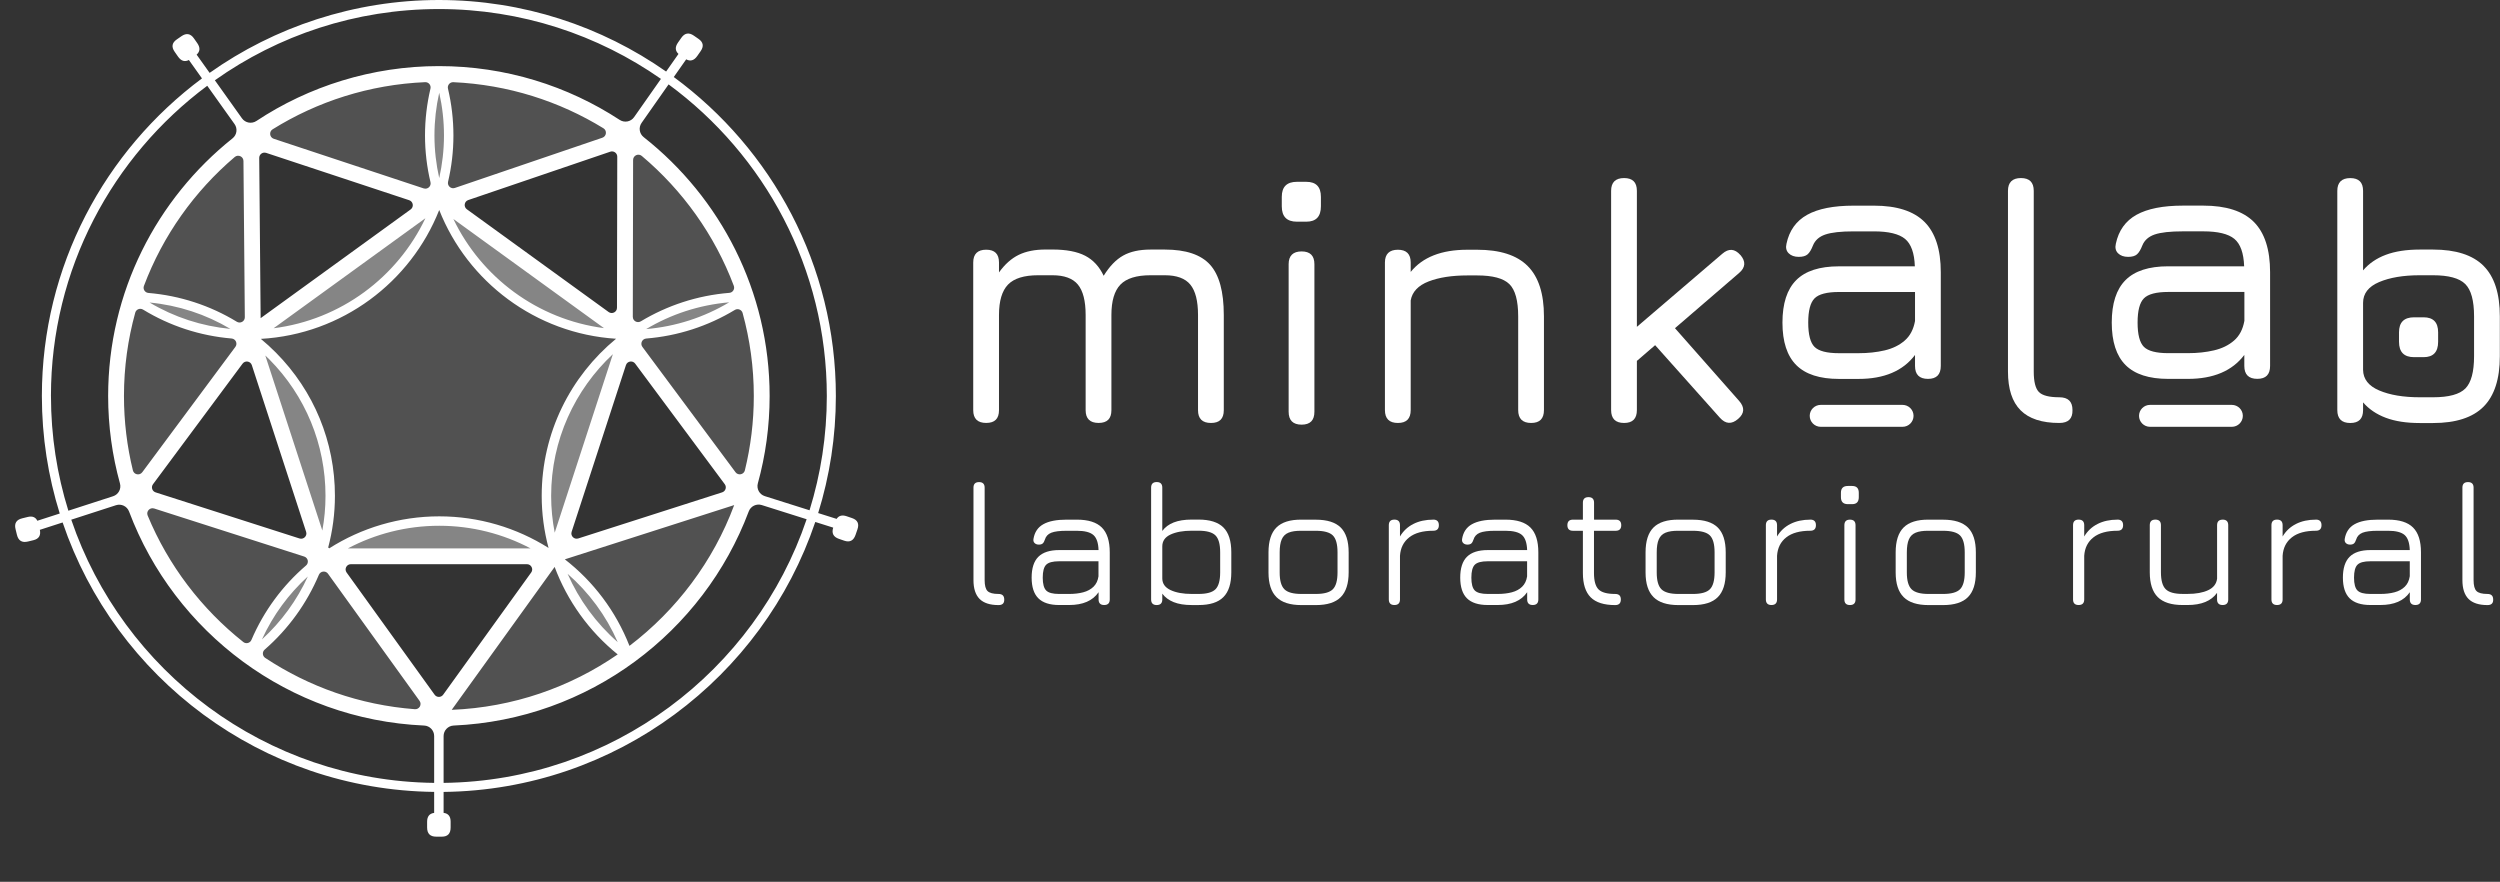 <svg width="275" height="97" viewBox="0 0 275 97" fill="none" xmlns="http://www.w3.org/2000/svg">
<rect x="0" y="0" width="275" height="97" fill="#333333" stroke="none"/>
<g opacity="0.15">
<mask id="mask0_399_1938" style="mask-type:luminance" maskUnits="userSpaceOnUse" x="13" y="8" width="71" height="71">
<path d="M83.589 8.236H13.041V78.671H83.589V8.236Z" fill="white"/>
</mask>
<g mask="url(#mask0_399_1938)">
<path d="M69.116 15.041L68.902 36.827L81.87 54.316H81.874C82.985 50.894 83.587 47.247 83.587 43.459C83.587 31.785 77.888 21.442 69.116 15.039" fill="white"/>
<path d="M27.555 14.967L48.281 21.847L68.947 14.896V14.891C66.024 12.788 62.728 11.099 59.111 9.938C47.971 6.361 36.353 8.602 27.555 14.97" fill="white"/>
<path d="M82.039 54.473L61.19 60.976L48.498 78.664V78.669C52.104 78.669 55.771 78.12 59.383 76.953C70.519 73.361 78.63 64.768 82.037 54.473" fill="white"/>
<path d="M27.514 15.041L27.728 36.827L14.761 54.316H14.756C13.645 50.894 13.043 47.247 13.043 43.459C13.043 31.785 18.742 21.442 27.516 15.039" fill="white"/>
<path d="M14.697 54.473L35.546 60.976L48.238 78.664V78.669C44.632 78.669 40.965 78.12 37.353 76.953C26.217 73.361 18.107 64.768 14.699 54.473" fill="white"/>
<path d="M48.309 21.923L68.904 36.849L61.038 60.999H35.579L27.711 36.849L48.309 21.923Z" fill="white"/>
</g>
</g>
<g opacity="0.3">
<mask id="mask1_399_1938" style="mask-type:luminance" maskUnits="userSpaceOnUse" x="27" y="21" width="42" height="41">
<path d="M68.947 21.923H27.588V61.141H68.947V21.923Z" fill="white"/>
</mask>
<g mask="url(#mask1_399_1938)">
<path d="M48.309 21.923C48.309 21.923 52.436 36.002 68.906 36.83L48.309 21.923Z" fill="white"/>
<path d="M48.184 21.923C48.184 21.923 44.054 36.002 27.586 36.83L48.184 21.923Z" fill="white"/>
<path d="M27.703 36.828C27.703 36.828 39.837 45.118 35.502 60.989L27.703 36.828Z" fill="white"/>
<path d="M68.947 36.828C68.947 36.828 56.814 45.118 61.148 60.989L68.947 36.828Z" fill="white"/>
<path d="M61.223 61.139C61.223 61.139 49.592 52.163 35.775 61.141H61.223V61.139Z" fill="white"/>
</g>
</g>
<g opacity="0.3">
<mask id="mask2_399_1938" style="mask-type:luminance" maskUnits="userSpaceOnUse" x="15" y="8" width="67" height="65">
<path d="M81.767 8.671H15.006V72.099H81.767V8.671Z" fill="white"/>
</mask>
<g mask="url(#mask2_399_1938)">
<path d="M48.44 8.671C48.44 8.671 45.904 13.905 48.44 21.357C48.44 21.357 50.764 15.403 48.44 8.671Z" fill="white"/>
<path d="M81.765 32.691C81.765 32.691 75.985 31.949 69.701 36.706C69.701 36.706 76.099 37.021 81.765 32.691Z" fill="white"/>
<path d="M69.093 72.099C69.093 72.099 68.046 66.379 61.594 61.855C61.594 61.855 63.237 68.032 69.093 72.099Z" fill="white"/>
<path d="M27.434 71.909C27.434 71.909 32.593 69.207 34.999 61.714C34.999 61.714 29.579 65.119 27.434 71.909Z" fill="white"/>
<path d="M15.006 32.739C15.006 32.739 19.199 36.778 27.087 36.703C27.087 36.703 22.143 32.639 15.006 32.739Z" fill="white"/>
</g>
</g>
<path d="M48.796 89.417V87.112C67.796 86.89 83.917 74.506 89.682 57.416L91.653 58.039C91.459 58.651 91.666 59.062 92.279 59.273L92.873 59.478C93.477 59.685 93.89 59.471 94.11 58.836L94.318 58.233C94.532 57.612 94.335 57.199 93.731 56.992L93.137 56.789C92.635 56.617 92.266 56.715 92.028 57.077L89.998 56.437C91.262 52.368 91.945 48.044 91.945 43.566C91.945 29.184 84.919 16.411 74.115 8.473L75.481 6.527C75.944 6.777 76.35 6.658 76.699 6.159L77.066 5.634C77.442 5.097 77.367 4.646 76.841 4.28L76.326 3.923C75.781 3.544 75.32 3.623 74.945 4.16L74.578 4.685C74.242 5.166 74.259 5.582 74.632 5.933L73.273 7.87C66.188 2.911 57.566 0 48.277 0C38.987 0 30.185 2.97 23.058 8.016L21.629 6.011C22.017 5.658 22.041 5.238 21.701 4.748L21.334 4.224C20.959 3.686 20.498 3.607 19.953 3.986L19.438 4.343C18.912 4.709 18.837 5.16 19.213 5.697L19.579 6.222C19.922 6.714 20.324 6.838 20.778 6.601L22.218 8.623C11.536 16.574 4.606 29.273 4.606 43.559C4.606 48.059 5.294 52.402 6.571 56.487L4.107 57.283C3.91 56.885 3.561 56.743 3.054 56.865L2.446 57.014C1.799 57.17 1.553 57.569 1.71 58.204L1.861 58.825C2.02 59.478 2.424 59.726 3.07 59.569L3.679 59.421C4.279 59.276 4.51 58.895 4.384 58.281L6.889 57.471C12.669 74.532 28.777 86.887 47.757 87.109V89.417C47.242 89.487 46.983 89.809 46.983 90.386V91.024C46.983 91.697 47.314 92.032 47.98 92.032H48.609C49.248 92.032 49.569 91.697 49.569 91.024V90.386C49.569 89.798 49.309 89.476 48.794 89.415M29.277 16.816L45.012 22.023C45.459 22.171 45.551 22.764 45.169 23.04L28.67 34.997L28.515 17.371C28.511 16.975 28.899 16.692 29.277 16.818M48.314 10.2C48.661 11.737 48.838 13.313 48.838 14.906C48.838 16.5 48.652 18.081 48.314 19.589C47.976 18.081 47.79 16.515 47.79 14.906C47.79 13.298 47.969 11.739 48.314 10.2ZM36.172 60.266L36.096 60.242C36.584 58.4 36.842 56.487 36.842 54.547C36.842 48.608 34.537 43.013 30.351 38.789C29.82 38.254 29.268 37.751 28.694 37.276C37.628 36.771 45.178 31.034 48.314 23.099C51.433 30.986 58.909 36.697 67.768 37.263C62.774 41.378 59.587 47.598 59.587 54.547C59.587 56.498 59.847 58.42 60.34 60.273C56.828 58.056 52.686 56.798 48.314 56.798C43.942 56.798 39.738 58.072 36.211 60.321L36.172 60.266ZM60.626 54.547C60.626 48.403 63.241 42.86 67.417 38.957L61.019 58.596C60.762 57.273 60.626 55.916 60.626 54.547ZM49.872 24.089L66.439 36.094C59.116 35.142 52.941 30.494 49.872 24.089ZM30.098 36.107L46.793 24.007C43.724 30.481 37.492 35.177 30.098 36.107ZM29.613 39.518C33.605 43.546 35.805 48.884 35.805 54.547C35.805 55.836 35.687 57.111 35.456 58.361L29.183 39.107C29.327 39.244 29.471 39.377 29.611 39.518M48.314 57.834C51.909 57.834 55.34 58.725 58.365 60.325H38.263C41.288 58.725 44.719 57.834 48.314 57.834ZM69.87 40L79.725 53.264C79.96 53.582 79.814 54.037 79.436 54.159L63.608 59.23C63.158 59.373 62.733 58.949 62.879 58.5L68.853 40.163C68.999 39.717 69.588 39.621 69.87 39.997M66.95 34.322L51.354 23.02C50.975 22.744 51.064 22.156 51.507 22.006L67.133 16.685C67.508 16.557 67.901 16.838 67.899 17.234L67.868 33.856C67.868 34.328 67.331 34.6 66.947 34.322M32.946 59.232L17.117 54.161C16.74 54.04 16.593 53.585 16.829 53.267L26.684 40C26.965 39.623 27.555 39.719 27.701 40.165L33.675 58.503C33.821 58.951 33.395 59.376 32.946 59.232ZM58.431 62.974L48.748 76.418C48.517 76.74 48.039 76.74 47.808 76.418L38.125 62.974C37.85 62.591 38.125 62.06 38.597 62.06H57.961C58.433 62.06 58.708 62.593 58.433 62.974M61.011 62.365C62.407 66.096 64.789 69.436 67.947 71.985C62.717 75.595 56.451 77.809 49.689 78.081L61.008 62.365H61.011ZM62.436 63.12C64.767 65.156 66.666 67.703 67.949 70.635C65.566 68.55 63.691 65.974 62.436 63.12ZM69.241 71.047C67.74 67.211 65.258 63.954 62.132 61.527L80.761 55.559C78.456 61.751 74.418 67.109 69.239 71.049M80.907 51.945L70.664 38.158C70.394 37.792 70.632 37.276 71.083 37.239C74.552 36.956 77.867 35.885 80.835 34.091C81.161 33.895 81.586 34.065 81.687 34.428C82.488 37.339 82.918 40.4 82.918 43.559C82.918 46.376 82.577 49.115 81.936 51.738C81.82 52.213 81.198 52.337 80.905 51.945M71.079 36.198C73.794 34.577 76.896 33.54 80.213 33.255C77.428 34.92 74.325 35.92 71.079 36.198ZM69.608 34.853L69.641 17.595C69.641 17.103 70.219 16.835 70.597 17.153C75.093 20.941 78.614 25.849 80.72 31.442C80.853 31.796 80.606 32.184 80.229 32.214C76.689 32.499 73.377 33.61 70.49 35.347C70.103 35.58 69.61 35.304 69.61 34.853M50.036 20.674C49.604 20.822 49.183 20.436 49.287 19.992C49.672 18.357 49.877 16.655 49.877 14.906C49.877 13.158 49.674 11.43 49.276 9.747C49.189 9.379 49.482 9.024 49.861 9.041C55.894 9.314 61.528 11.134 66.378 14.11C66.794 14.367 66.722 14.994 66.26 15.15L50.036 20.674ZM46.609 20.726L30.113 15.266C29.648 15.111 29.572 14.484 29.986 14.225C34.897 11.168 40.629 9.303 46.769 9.039C47.148 9.022 47.439 9.377 47.351 9.745C46.954 11.428 46.751 13.158 46.751 14.906C46.751 16.655 46.961 18.392 47.354 20.04C47.458 20.482 47.041 20.867 46.609 20.724M26.049 35.391C23.111 33.603 19.798 32.519 16.321 32.223C15.943 32.19 15.699 31.805 15.832 31.45C17.916 25.91 21.387 21.041 25.822 17.269C26.195 16.951 26.776 17.214 26.78 17.706L26.93 34.897C26.935 35.352 26.437 35.628 26.049 35.393M25.342 36.179C22.185 35.878 19.167 34.894 16.452 33.277C19.623 33.579 22.646 34.572 25.342 36.179ZM15.729 34.052C18.693 35.859 22.006 36.941 25.475 37.235C25.927 37.274 26.162 37.788 25.894 38.153L15.648 51.947C15.356 52.342 14.734 52.217 14.618 51.743C13.976 49.119 13.636 46.378 13.636 43.561C13.636 40.387 14.07 37.311 14.878 34.389C14.978 34.023 15.408 33.856 15.731 34.054M33.66 62.208C31.099 64.405 29.026 67.187 27.653 70.4C27.505 70.746 27.061 70.858 26.767 70.625C22.168 66.98 18.514 62.197 16.242 56.706C16.054 56.252 16.486 55.783 16.958 55.934L33.463 61.22C33.895 61.359 34.005 61.912 33.662 62.208M33.86 63.414C32.669 66.018 30.957 68.38 28.814 70.337C30.03 67.67 31.759 65.328 33.86 63.414ZM36.08 63.111L46.151 77.095C46.439 77.493 46.127 78.049 45.636 78.011C39.583 77.554 33.961 75.54 29.172 72.368C28.858 72.162 28.827 71.707 29.113 71.458C31.721 69.19 33.754 66.362 35.078 63.227C35.255 62.811 35.818 62.744 36.082 63.111M48.796 86.117V80.964C48.796 80.347 49.283 79.838 49.901 79.81C64.784 79.154 77.374 69.54 82.363 56.252C82.579 55.677 83.208 55.372 83.795 55.557L88.73 57.116C83.095 73.803 67.351 85.895 48.796 86.117ZM90.95 43.559C90.95 47.933 90.284 52.154 89.049 56.13L84.129 54.575C83.535 54.388 83.197 53.767 83.363 53.169C84.208 50.108 84.659 46.886 84.659 43.559C84.659 32.027 79.238 21.734 70.802 15.083C70.322 14.704 70.223 14.018 70.575 13.518L73.545 9.283C84.094 17.04 90.95 29.515 90.95 43.559ZM48.277 0.995C57.355 0.995 65.777 3.838 72.703 8.678L69.75 12.886C69.392 13.398 68.691 13.531 68.167 13.189C62.447 9.449 55.613 7.271 48.277 7.271C40.941 7.271 33.961 9.494 28.203 13.309C27.681 13.652 26.981 13.524 26.618 13.017L23.635 8.83C30.6 3.897 39.105 0.995 48.277 0.995ZM5.604 43.559C5.604 29.608 12.368 17.203 22.797 9.435L25.8 13.648C26.156 14.147 26.06 14.835 25.582 15.216C17.244 21.871 11.896 32.103 11.896 43.557C11.896 46.888 12.35 50.117 13.197 53.182C13.361 53.778 13.029 54.397 12.438 54.586L7.52 56.178C6.276 52.187 5.606 47.948 5.606 43.557M7.839 57.166L12.756 55.574C13.346 55.383 13.979 55.688 14.197 56.267C19.191 69.547 31.776 79.154 46.653 79.81C47.271 79.836 47.757 80.345 47.757 80.964V86.117C29.22 85.895 13.49 73.827 7.839 57.166Z" fill="white"/>
<path d="M109.837 65.335C109.245 65.335 108.845 65.228 108.631 65.015C108.417 64.802 108.311 64.403 108.311 63.813V53.643C108.311 53.236 108.105 53.03 107.696 53.03C107.288 53.03 107.082 53.236 107.082 53.643V63.813C107.082 64.745 107.307 65.433 107.757 65.886C108.208 66.335 108.906 66.559 109.844 66.559C110.272 66.559 110.481 66.354 110.466 65.947C110.466 65.54 110.256 65.335 109.833 65.335" fill="white"/>
<path d="M118.452 57.161H117.323C116.212 57.161 115.361 57.328 114.762 57.667C114.163 58.001 113.805 58.541 113.683 59.276C113.648 59.47 113.69 59.622 113.805 59.736C113.919 59.85 114.076 59.907 114.278 59.907C114.465 59.907 114.606 59.861 114.701 59.778C114.797 59.69 114.877 59.549 114.938 59.355C115.041 59.002 115.274 58.747 115.636 58.602C115.995 58.458 116.559 58.386 117.326 58.386H118.456C119.314 58.386 119.917 58.541 120.272 58.85C120.627 59.161 120.814 59.713 120.84 60.508H116.51C115.48 60.508 114.717 60.755 114.221 61.246C113.728 61.736 113.48 62.501 113.48 63.535C113.48 64.57 113.728 65.323 114.221 65.814C114.713 66.304 115.476 66.552 116.51 66.552H117.601C119.12 66.552 120.199 66.084 120.844 65.144V65.939C120.844 66.346 121.05 66.552 121.458 66.552C121.867 66.552 122.073 66.346 122.073 65.939V60.759C122.073 59.515 121.783 58.606 121.203 58.028C120.623 57.45 119.707 57.161 118.463 57.161M120.836 63.383C120.764 63.87 120.581 64.254 120.287 64.54C119.993 64.825 119.616 65.03 119.158 65.152C118.7 65.274 118.181 65.335 117.593 65.335H116.502C115.808 65.335 115.335 65.209 115.083 64.958C114.831 64.707 114.701 64.235 114.701 63.543C114.701 62.851 114.827 62.368 115.083 62.117C115.335 61.866 115.808 61.74 116.502 61.74H120.833V63.391L120.836 63.383Z" fill="white"/>
<path d="M131.835 57.153H131.095C130.301 57.153 129.641 57.26 129.107 57.469C128.576 57.678 128.157 57.99 127.852 58.404V53.639C127.852 53.232 127.646 53.026 127.237 53.026C126.829 53.026 126.623 53.232 126.623 53.639V65.943C126.623 66.35 126.829 66.555 127.237 66.555C127.646 66.555 127.852 66.35 127.852 65.943V65.304C128.157 65.711 128.576 66.023 129.107 66.236C129.641 66.449 130.301 66.555 131.095 66.555H131.835C133.082 66.555 133.994 66.266 134.574 65.68C135.154 65.099 135.444 64.189 135.444 62.953V60.751C135.444 59.508 135.154 58.598 134.574 58.02C133.994 57.442 133.079 57.153 131.835 57.153ZM134.219 62.957C134.219 63.851 134.048 64.471 133.704 64.817C133.361 65.163 132.735 65.334 131.835 65.334H131.095C130.148 65.334 129.37 65.194 128.767 64.912C128.164 64.631 127.859 64.205 127.852 63.638V60.105C127.852 59.515 128.153 59.081 128.756 58.8C129.359 58.519 130.137 58.378 131.091 58.378H131.831C132.728 58.378 133.349 58.549 133.697 58.891C134.044 59.234 134.219 59.854 134.219 60.755V62.957Z" fill="white"/>
<path d="M144.743 57.161H143.148C141.908 57.153 140.996 57.442 140.413 58.02C139.829 58.599 139.535 59.515 139.535 60.763V62.976C139.535 64.197 139.829 65.102 140.413 65.684C140.996 66.266 141.908 66.559 143.148 66.559H144.743C145.991 66.559 146.903 66.27 147.482 65.684C148.062 65.102 148.352 64.193 148.352 62.957V60.763C148.352 59.523 148.062 58.61 147.482 58.032C146.903 57.454 145.987 57.165 144.743 57.165M147.128 62.957C147.128 63.851 146.956 64.471 146.613 64.817C146.269 65.163 145.647 65.334 144.743 65.334H143.148C142.252 65.334 141.63 65.163 141.286 64.821C140.939 64.479 140.764 63.862 140.764 62.976V60.763C140.764 60.154 140.84 59.679 140.989 59.333C141.138 58.986 141.386 58.739 141.733 58.595C142.08 58.45 142.553 58.378 143.148 58.386H144.743C145.643 58.386 146.269 58.557 146.613 58.899C146.956 59.241 147.128 59.865 147.128 60.763V62.957Z" fill="white"/>
<path d="M157.657 57.161C156.821 57.161 156.089 57.321 155.467 57.636C154.845 57.952 154.353 58.412 153.998 59.013V57.77C153.998 57.363 153.792 57.157 153.384 57.157C152.976 57.157 152.77 57.363 152.77 57.77V65.939C152.77 66.346 152.976 66.552 153.384 66.552C153.792 66.552 153.998 66.346 153.998 65.939V61.136C154.055 60.268 154.395 59.591 155.017 59.108C155.635 58.622 156.516 58.382 157.661 58.382C158.069 58.382 158.275 58.176 158.275 57.77C158.275 57.363 158.069 57.157 157.661 57.157" fill="white"/>
<path d="M165.6 57.161H164.471C163.361 57.161 162.51 57.328 161.911 57.666C161.312 58.001 160.953 58.541 160.831 59.275C160.797 59.469 160.839 59.621 160.953 59.736C161.068 59.85 161.224 59.907 161.426 59.907C161.613 59.907 161.754 59.861 161.85 59.777C161.945 59.69 162.021 59.549 162.086 59.355C162.189 59.002 162.422 58.747 162.781 58.602C163.139 58.458 163.704 58.385 164.471 58.385H165.6C166.455 58.385 167.061 58.541 167.416 58.849C167.771 59.161 167.958 59.713 167.985 60.508H163.654C162.624 60.508 161.861 60.755 161.365 61.246C160.873 61.736 160.625 62.501 160.625 63.535C160.625 64.57 160.873 65.323 161.365 65.814C161.857 66.304 162.62 66.551 163.654 66.551H164.746C166.264 66.551 167.344 66.084 167.989 65.144V65.939C167.989 66.346 168.195 66.551 168.603 66.551C169.011 66.551 169.217 66.346 169.217 65.939V60.759C169.217 59.515 168.927 58.606 168.347 58.028C167.767 57.45 166.852 57.161 165.608 57.161M167.985 63.383C167.912 63.87 167.729 64.254 167.435 64.539C167.142 64.825 166.764 65.03 166.306 65.152C165.848 65.273 165.329 65.334 164.742 65.334H163.651C162.956 65.334 162.483 65.209 162.231 64.958C161.979 64.707 161.85 64.235 161.85 63.543C161.85 62.851 161.976 62.368 162.231 62.117C162.483 61.865 162.956 61.74 163.651 61.74H167.981V63.391L167.985 63.383Z" fill="white"/>
<path d="M177.723 58.386C178.131 58.386 178.337 58.18 178.337 57.773C178.337 57.366 178.131 57.161 177.723 57.161H175.346V55.297C175.346 54.89 175.14 54.685 174.732 54.685C174.324 54.685 174.118 54.89 174.118 55.297V57.161H173.026C172.618 57.161 172.412 57.366 172.412 57.773C172.412 58.18 172.618 58.386 173.026 58.386H174.118V63.033C174.118 64.243 174.404 65.133 174.972 65.703C175.544 66.274 176.441 66.559 177.67 66.559C178.085 66.559 178.292 66.354 178.292 65.947C178.292 65.742 178.242 65.585 178.139 65.487C178.04 65.388 177.879 65.335 177.666 65.335C176.788 65.335 176.182 65.171 175.846 64.84C175.51 64.509 175.338 63.908 175.338 63.037V58.389H177.715L177.723 58.386Z" fill="white"/>
<path d="M186.22 57.161H184.625C183.385 57.153 182.473 57.442 181.889 58.02C181.305 58.599 181.012 59.515 181.012 60.763V62.976C181.012 64.197 181.305 65.103 181.889 65.684C182.473 66.266 183.385 66.559 184.625 66.559H186.22C187.467 66.559 188.379 66.27 188.959 65.684C189.539 65.103 189.829 64.194 189.829 62.957V60.763C189.829 59.523 189.539 58.61 188.959 58.032C188.379 57.454 187.463 57.165 186.22 57.165M188.604 62.957C188.604 63.851 188.433 64.471 188.089 64.817C187.746 65.163 187.12 65.335 186.22 65.335H184.625C183.728 65.335 183.106 65.163 182.759 64.821C182.412 64.479 182.24 63.863 182.24 62.976V60.763C182.24 60.154 182.313 59.679 182.465 59.333C182.614 58.987 182.862 58.739 183.209 58.595C183.557 58.45 184.03 58.378 184.625 58.386H186.22C187.12 58.386 187.746 58.557 188.089 58.899C188.433 59.241 188.604 59.865 188.604 60.763V62.957Z" fill="white"/>
<path d="M199.134 57.161C198.298 57.161 197.565 57.321 196.944 57.636C196.322 57.952 195.829 58.412 195.475 59.013V57.77C195.475 57.363 195.269 57.157 194.86 57.157C194.452 57.157 194.246 57.363 194.246 57.77V65.939C194.246 66.346 194.452 66.552 194.86 66.552C195.269 66.552 195.475 66.346 195.475 65.939V61.136C195.532 60.268 195.871 59.591 196.493 59.108C197.111 58.622 197.993 58.382 199.137 58.382C199.546 58.382 199.752 58.176 199.752 57.77C199.752 57.363 199.546 57.157 199.137 57.157" fill="white"/>
<path d="M203.495 57.161C203.087 57.161 202.881 57.366 202.881 57.773V65.943C202.881 66.35 203.087 66.555 203.495 66.555C203.903 66.555 204.109 66.35 204.109 65.943V57.773C204.109 57.366 203.903 57.161 203.495 57.161Z" fill="white"/>
<path d="M203.738 53.456H203.261C202.754 53.456 202.502 53.707 202.502 54.206V54.689C202.502 55.198 202.754 55.457 203.261 55.457H203.738C204.223 55.457 204.467 55.202 204.467 54.689V54.206C204.467 53.707 204.223 53.456 203.738 53.456Z" fill="white"/>
<path d="M213.735 57.161H212.137C210.897 57.153 209.985 57.442 209.401 58.02C208.817 58.599 208.523 59.515 208.523 60.763V62.976C208.523 64.197 208.817 65.103 209.401 65.684C209.985 66.266 210.897 66.559 212.137 66.559H213.735C214.979 66.559 215.895 66.27 216.475 65.684C217.055 65.103 217.344 64.194 217.344 62.957V60.763C217.344 59.523 217.055 58.61 216.475 58.032C215.895 57.454 214.979 57.165 213.735 57.165M216.12 62.957C216.12 63.851 215.948 64.471 215.605 64.817C215.261 65.163 214.639 65.335 213.735 65.335H212.137C211.24 65.335 210.618 65.163 210.275 64.821C209.927 64.479 209.752 63.863 209.752 62.976V60.763C209.752 60.154 209.828 59.679 209.977 59.333C210.126 58.987 210.374 58.739 210.721 58.595C211.068 58.45 211.541 58.378 212.137 58.386H213.735C214.636 58.386 215.261 58.557 215.605 58.899C215.948 59.241 216.12 59.865 216.12 60.763V62.957Z" fill="white"/>
<path d="M232.923 57.161C232.087 57.161 231.354 57.321 230.733 57.636C230.111 57.952 229.619 58.412 229.264 59.013V57.77C229.264 57.363 229.058 57.157 228.649 57.157C228.241 57.157 228.035 57.363 228.035 57.77V65.939C228.035 66.346 228.241 66.552 228.649 66.552C229.058 66.552 229.264 66.346 229.264 65.939V61.136C229.321 60.268 229.66 59.591 230.282 59.108C230.9 58.622 231.782 58.382 232.926 58.382C233.335 58.382 233.541 58.176 233.541 57.77C233.541 57.363 233.335 57.157 232.926 57.157" fill="white"/>
<path d="M244.494 57.161C244.086 57.161 243.88 57.366 243.88 57.773V63.654C243.808 64.224 243.483 64.646 242.9 64.92C242.32 65.194 241.564 65.331 240.637 65.331H240.092C239.195 65.331 238.573 65.156 238.226 64.81C237.879 64.464 237.703 63.844 237.703 62.95V57.77C237.703 57.363 237.497 57.157 237.089 57.157C236.681 57.157 236.475 57.363 236.475 57.77V62.95C236.475 64.186 236.768 65.095 237.352 65.677C237.936 66.259 238.848 66.552 240.088 66.552H240.633C242.159 66.552 243.239 66.107 243.876 65.213V65.939C243.876 66.346 244.082 66.552 244.491 66.552C244.899 66.552 245.105 66.346 245.105 65.939V57.77C245.105 57.363 244.899 57.157 244.491 57.157" fill="white"/>
<path d="M254.747 57.161C253.911 57.161 253.179 57.321 252.557 57.636C251.935 57.952 251.443 58.412 251.088 59.013V57.77C251.088 57.362 250.882 57.157 250.474 57.157C250.065 57.157 249.859 57.362 249.859 57.77V65.939C249.859 66.346 250.065 66.552 250.474 66.552C250.882 66.552 251.088 66.346 251.088 65.939V61.136C251.145 60.268 251.485 59.591 252.107 59.108C252.725 58.621 253.606 58.382 254.751 58.382C255.159 58.382 255.365 58.176 255.365 57.77C255.365 57.362 255.159 57.157 254.751 57.157" fill="white"/>
<path d="M262.69 57.161H261.561C260.451 57.161 259.596 57.328 259.001 57.666C258.402 58.001 258.043 58.541 257.921 59.275C257.887 59.469 257.929 59.621 258.043 59.736C258.158 59.85 258.314 59.907 258.516 59.907C258.703 59.907 258.844 59.861 258.94 59.777C259.035 59.69 259.111 59.549 259.176 59.355C259.279 59.002 259.512 58.747 259.871 58.602C260.229 58.458 260.794 58.385 261.561 58.385H262.69C263.545 58.385 264.151 58.541 264.506 58.849C264.861 59.161 265.048 59.713 265.075 60.508H260.744C259.714 60.508 258.951 60.755 258.459 61.246C257.967 61.736 257.719 62.501 257.719 63.535C257.719 64.57 257.967 65.323 258.459 65.814C258.951 66.304 259.714 66.551 260.744 66.551H261.835C263.354 66.551 264.434 66.084 265.079 65.144V65.939C265.079 66.346 265.285 66.551 265.693 66.551C266.101 66.551 266.307 66.346 266.307 65.939V60.759C266.307 59.515 266.017 58.606 265.437 58.028C264.857 57.45 263.942 57.161 262.698 57.161M265.075 63.383C265.002 63.87 264.819 64.254 264.525 64.539C264.232 64.825 263.854 65.03 263.396 65.152C262.938 65.273 262.419 65.334 261.835 65.334H260.744C260.05 65.334 259.577 65.209 259.325 64.958C259.073 64.707 258.943 64.235 258.943 63.543C258.943 62.851 259.069 62.368 259.325 62.117C259.577 61.865 260.05 61.74 260.744 61.74H265.075V63.391V63.383Z" fill="white"/>
<path d="M273.62 65.335C273.029 65.335 272.628 65.228 272.414 65.015C272.201 64.802 272.094 64.403 272.094 63.813V53.643C272.094 53.236 271.892 53.03 271.479 53.03C271.067 53.03 270.865 53.236 270.865 53.643V63.813C270.865 64.745 271.09 65.433 271.541 65.886C271.991 66.335 272.689 66.559 273.628 66.559C274.055 66.559 274.265 66.354 274.249 65.947C274.249 65.54 274.04 65.335 273.616 65.335" fill="white"/>
<path d="M145.3 22.693V21.654C145.3 20.552 144.766 20 143.697 20H142.656C141.549 20 140.996 20.552 140.996 21.654V22.693C140.996 23.823 141.549 24.385 142.656 24.385H143.697C144.766 24.385 145.3 23.823 145.3 22.693Z" fill="white"/>
<path d="M266.592 34.903H265.55C264.444 34.903 263.891 35.454 263.891 36.557V37.596C263.891 38.725 264.444 39.288 265.55 39.288H266.592C267.66 39.288 268.194 38.725 268.194 37.596V36.557C268.194 35.454 267.66 34.903 266.592 34.903Z" fill="white"/>
<path d="M141.75 29.06V45.289C141.75 46.236 142.227 46.712 143.177 46.712C144.127 46.712 144.585 46.236 144.585 45.289V29.06C144.585 28.124 144.116 27.656 143.177 27.656C142.238 27.656 141.75 28.124 141.75 29.06Z" fill="white"/>
<path d="M162.487 27.471H161.407C158.565 27.471 156.489 28.285 155.177 29.913V28.874C155.177 27.939 154.707 27.471 153.769 27.471C152.83 27.471 152.342 27.939 152.342 28.874V45.104C152.342 46.055 152.819 46.526 153.769 46.526C154.719 46.526 155.177 46.051 155.177 45.104V33.047C155.344 32.1 156.001 31.404 157.145 30.959C158.29 30.517 159.709 30.297 161.407 30.297H162.487C164.196 30.297 165.375 30.613 166.027 31.248C166.676 31.883 167 33.066 167 34.796V45.104C167 46.055 167.477 46.526 168.427 46.526C169.377 46.526 169.835 46.051 169.835 45.104V34.796C169.835 32.297 169.236 30.449 168.042 29.259C166.848 28.064 164.993 27.471 162.487 27.471Z" fill="white"/>
<path d="M191.439 28.049C190.82 27.346 190.16 27.3 189.451 27.916L180.057 35.953V20.99C180.057 20.054 179.588 19.586 178.65 19.586C177.711 19.586 177.223 20.054 177.223 20.99V45.104C177.223 46.055 177.7 46.526 178.65 46.526C179.6 46.526 180.057 46.051 180.057 45.104V39.699L182.064 37.969L189.184 45.948C189.813 46.652 190.481 46.697 191.191 46.081C191.896 45.48 191.938 44.819 191.305 44.1L184.247 36.101L191.305 30.023C192.011 29.422 192.057 28.76 191.439 28.041" fill="white"/>
<path d="M212.079 41.677C213.018 41.677 213.487 41.202 213.487 40.254V29.947C213.487 27.448 212.888 25.6 211.694 24.409C210.496 23.215 208.646 22.622 206.139 22.622H203.899C201.702 22.622 199.996 22.956 198.787 23.63C197.577 24.303 196.818 25.364 196.513 26.813C196.41 27.25 196.49 27.596 196.753 27.859C197.017 28.121 197.387 28.255 197.864 28.255C198.298 28.255 198.627 28.163 198.836 27.977C199.05 27.791 199.245 27.467 199.424 27.007C199.657 26.429 200.111 26.026 200.786 25.797C201.461 25.566 202.499 25.451 203.899 25.451H206.139C207.745 25.451 208.886 25.729 209.554 26.277C210.221 26.828 210.584 27.836 210.633 29.297H202.282C200.16 29.297 198.592 29.802 197.585 30.814C196.574 31.826 196.07 33.385 196.07 35.489C196.07 37.592 196.578 39.148 197.593 40.163C198.608 41.175 200.172 41.681 202.282 41.681H204.441C207.257 41.681 209.329 40.802 210.652 39.045V40.254C210.652 41.202 211.126 41.677 212.079 41.677ZM209.512 37.467C208.92 37.98 208.188 38.337 207.314 38.543C206.44 38.748 205.483 38.851 204.441 38.851H202.282C200.958 38.851 200.065 38.619 199.599 38.159C199.138 37.699 198.905 36.805 198.905 35.485C198.905 34.165 199.138 33.29 199.599 32.822C200.061 32.355 200.958 32.119 202.282 32.119H210.652V35.31C210.485 36.234 210.107 36.953 209.516 37.463" fill="white"/>
<path d="M226.527 43.7C225.41 43.7 224.658 43.506 224.28 43.122C223.903 42.738 223.712 41.989 223.712 40.874V20.99C223.712 20.054 223.242 19.586 222.304 19.586C221.365 19.586 220.877 20.054 220.877 20.99V40.874C220.877 42.784 221.339 44.206 222.266 45.134C223.193 46.062 224.612 46.526 226.527 46.526C227.519 46.526 228 46.051 227.973 45.104C227.973 44.168 227.493 43.7 226.527 43.7Z" fill="white"/>
<path d="M242.365 22.618H240.13C237.932 22.618 236.227 22.956 235.017 23.626C233.808 24.299 233.048 25.36 232.743 26.809C232.64 27.247 232.72 27.596 232.984 27.859C233.247 28.121 233.617 28.255 234.094 28.255C234.533 28.255 234.857 28.163 235.067 27.977C235.28 27.791 235.475 27.467 235.654 27.007C235.887 26.429 236.341 26.026 237.013 25.794C237.688 25.562 238.726 25.448 240.126 25.448H242.362C243.968 25.448 245.109 25.725 245.776 26.273C246.444 26.824 246.806 27.832 246.856 29.293H238.504C236.383 29.293 234.815 29.799 233.808 30.811C232.797 31.822 232.293 33.382 232.293 35.485C232.293 37.588 232.8 39.144 233.815 40.159C234.83 41.171 236.394 41.677 238.504 41.677H240.664C243.48 41.677 245.551 40.798 246.875 39.041V40.251C246.875 41.198 247.352 41.673 248.302 41.673C249.252 41.673 249.71 41.198 249.71 40.251V29.943C249.71 27.444 249.111 25.596 247.917 24.405C246.719 23.215 244.868 22.618 242.362 22.618M246.879 35.31C246.711 36.234 246.333 36.953 245.742 37.463C245.151 37.976 244.418 38.334 243.544 38.539C242.671 38.745 241.713 38.847 240.671 38.847H238.512C237.188 38.847 236.295 38.615 235.83 38.155C235.368 37.695 235.135 36.801 235.135 35.481C235.135 34.161 235.368 33.286 235.83 32.819C236.291 32.351 237.188 32.115 238.512 32.115H246.883V35.306L246.879 35.31Z" fill="white"/>
<path d="M273.189 29.24C271.991 28.049 270.14 27.452 267.634 27.452H266.169C264.704 27.452 263.46 27.646 262.437 28.03C261.415 28.414 260.583 28.985 259.938 29.742V20.994C259.938 20.058 259.469 19.59 258.53 19.59C257.592 19.59 257.104 20.058 257.104 20.994V45.108C257.104 46.055 257.58 46.53 258.53 46.53C259.48 46.53 259.938 46.055 259.938 45.108V44.263C260.579 45.005 261.415 45.572 262.437 45.956C263.46 46.34 264.704 46.534 266.169 46.534H267.634C270.14 46.534 271.995 45.933 273.189 44.735C274.383 43.537 274.982 41.688 274.982 39.186V34.8C274.982 32.286 274.383 30.434 273.189 29.244M272.147 39.182C272.147 40.901 271.831 42.084 271.194 42.731C270.556 43.377 269.37 43.7 267.634 43.7H266.169C264.368 43.7 262.884 43.45 261.712 42.951C260.541 42.453 259.95 41.696 259.938 40.681V33.317C259.938 32.29 260.526 31.529 261.705 31.027C262.88 30.529 264.368 30.278 266.169 30.278H267.634C269.343 30.278 270.526 30.598 271.174 31.24C271.823 31.883 272.147 33.066 272.147 34.797V39.182Z" fill="white"/>
<path d="M210.49 45.743C210.49 45.077 209.948 44.537 209.28 44.537H200.28C199.612 44.537 199.07 45.077 199.07 45.743C199.07 46.408 199.612 46.949 200.28 46.949H209.28C209.948 46.949 210.49 46.408 210.49 45.743Z" fill="white"/>
<path d="M245.503 44.537H236.502C235.835 44.537 235.293 45.077 235.293 45.743C235.293 46.408 235.835 46.949 236.502 46.949H245.503C246.17 46.949 246.712 46.408 246.712 45.743C246.712 45.077 246.17 44.537 245.503 44.537Z" fill="white"/>
<path d="M130.935 31.309C131.499 31.993 131.782 33.108 131.782 34.644V45.123C131.782 46.059 132.259 46.526 133.209 46.526C134.159 46.526 134.617 46.059 134.617 45.123V34.644C134.617 32.081 134.113 30.24 133.113 29.126C132.11 28.011 130.45 27.452 128.138 27.452H126.555C125.334 27.452 124.33 27.673 123.545 28.114C122.759 28.555 122.045 29.297 121.404 30.335C120.927 29.323 120.248 28.589 119.371 28.133C118.489 27.676 117.291 27.448 115.773 27.448H115.002C113.846 27.448 112.865 27.642 112.06 28.034C111.255 28.426 110.534 29.069 109.889 29.966V28.871C109.889 27.935 109.42 27.467 108.482 27.467C107.543 27.467 107.055 27.935 107.055 28.871V45.119C107.055 46.055 107.532 46.523 108.482 46.523C109.432 46.523 109.889 46.055 109.889 45.119V34.641C109.889 33.104 110.221 31.99 110.881 31.305C111.545 30.62 112.648 30.278 114.189 30.278H115.773C117.07 30.278 118.005 30.62 118.569 31.305C119.134 31.99 119.42 33.104 119.42 34.641V45.119C119.42 46.055 119.897 46.523 120.847 46.523C121.797 46.523 122.255 46.055 122.255 45.119V34.641C122.255 33.104 122.587 31.99 123.247 31.305C123.911 30.62 125.013 30.278 126.555 30.278H128.138C129.435 30.278 130.37 30.62 130.935 31.305" fill="white"/>
</svg>
